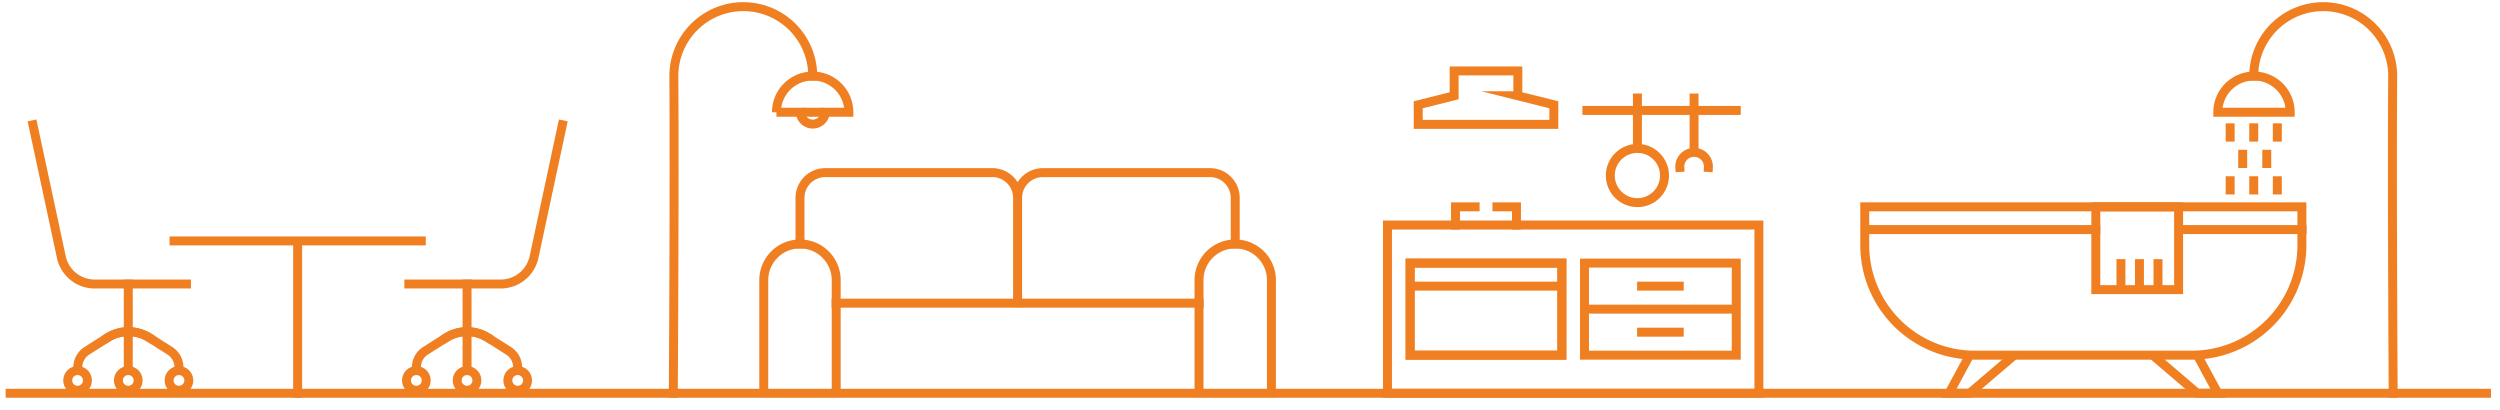 <svg xmlns="http://www.w3.org/2000/svg" viewBox="0 0 552.35 90.5"><defs><style>.cls-1,.cls-2{fill:none;stroke:#f07f22;stroke-miterlimit:10;stroke-width:1.98px}.cls-1{stroke-linecap:square}</style></defs><path class="cls-1" d="M2.23 86.89h547.14M176.75 53.9a8 8 0 018 8v25h-16v-25a8 8 0 018-8zM272.91 53.9a8 8 0 018 8v25h-16v-25a8 8 0 018-8z"/><path class="cls-1" d="M224.83 67V43.72a5.58 5.58 0 00-5.58-5.58h-36.92a5.58 5.58 0 00-5.58 5.58V53.9M224.83 67V43.72a5.58 5.58 0 015.58-5.58h36.92a5.58 5.58 0 015.58 5.58V53.9M184.73 66.98h80.2M148.76 86.89s.29-45.36.12-70a15.34 15.34 0 0115.35-15.42 15.34 15.34 0 0115.34 15.35"/><path class="cls-1" d="M187.55 24.8h-16a8 8 0 0116 0zM182.35 24.8a2.78 2.78 0 01-5.55 0M528.75 86.89s-.28-45.36-.11-70a15.34 15.34 0 00-15.35-15.42 15.35 15.35 0 00-15.35 15.35"/><path class="cls-1" d="M490 24.8h16a8 8 0 00-16 0zM306.55 49.72h82.06v37.17h-82.06z"/><path class="cls-1" d="M311.55 58.13h33.53v20.34h-33.53zM350.61 68.3h32.47M362.69 63.22h8.32M362.69 73.39h8.32"/><path class="cls-1" d="M311.55 58.13h33.53v20.34h-33.53zM350.08 58.13h33.53v20.34h-33.53zM311.55 63.22h33.53M321.58 49.72V45.7h4.33M335.05 49.72V45.7h-4.32M350.61 24.4h33M361.77 21.65v11.14"/><circle class="cls-1" cx="361.77" cy="38.78" r="5.99"/><path class="cls-1" d="M374.29 21.65v11.14M377.45 37a3.16 3.16 0 10-6.31 0M335.35 21.16v-5.49h-14.07v5.49l-7.94 1.99v4.33h29.96v-4.33l-7.95-1.99zM412 45.7h96.58v8.46a24.31 24.31 0 01-24.28 24.31h-47.95A24.31 24.31 0 01412 54.16V45.7zM412.03 50.72h51.02"/><path class="cls-1" d="M463.05 45.7h18.29v18.29h-18.29zM481.34 50.72h27.27M468.6 63.33v-5.09M472.69 63.33v-5.09M476.79 63.33v-5.09"/><path class="cls-2" d="M435.17 78.47l-4.55 8.42h4.55l9.86-8.42M485.47 78.47l4.56 8.42h-4.56l-9.85-8.42"/><path class="cls-1" d="M492.73 28.24v2.05M492.73 39.93v2.05M497.94 28.24v2.05M503.15 28.24v2.05M503.15 39.93v2.05M500.82 34.09v2.04M495.5 34.09v2.04M497.94 39.93v2.05M7.28 27.57l6.26 29.18a7.53 7.53 0 007.37 6H41.2M28.34 81.17V62.71M33 74.62a8.66 8.66 0 00-9.26 0l-4.55 2.89a4.35 4.35 0 00-2 3.66"/><path class="cls-1" d="M39.54 81.17a4.35 4.35 0 00-2-3.66L33 74.62a8.66 8.66 0 00-9.26 0"/><circle class="cls-1" cx="17.14" cy="84.05" r="2.18"/><circle class="cls-1" cx="28.34" cy="84.05" r="2.18"/><circle class="cls-1" cx="39.54" cy="84.05" r="2.18"/><path class="cls-1" d="M124.25 27.57L118 56.75a7.54 7.54 0 01-7.37 6h-20.3M103.19 81.17V62.71M98.56 74.62a8.66 8.66 0 019.26 0l4.55 2.89a4.34 4.34 0 012 3.66"/><path class="cls-1" d="M92 81.17a4.32 4.32 0 012-3.66l4.55-2.89a8.66 8.66 0 019.26 0"/><circle class="cls-1" cx="114.38" cy="84.05" r="2.18"/><circle class="cls-1" cx="103.19" cy="84.05" r="2.18"/><circle class="cls-1" cx="91.99" cy="84.05" r="2.18"/><path class="cls-1" d="M65.76 53.9v32.99M38.45 53.23h54.63"/></svg>